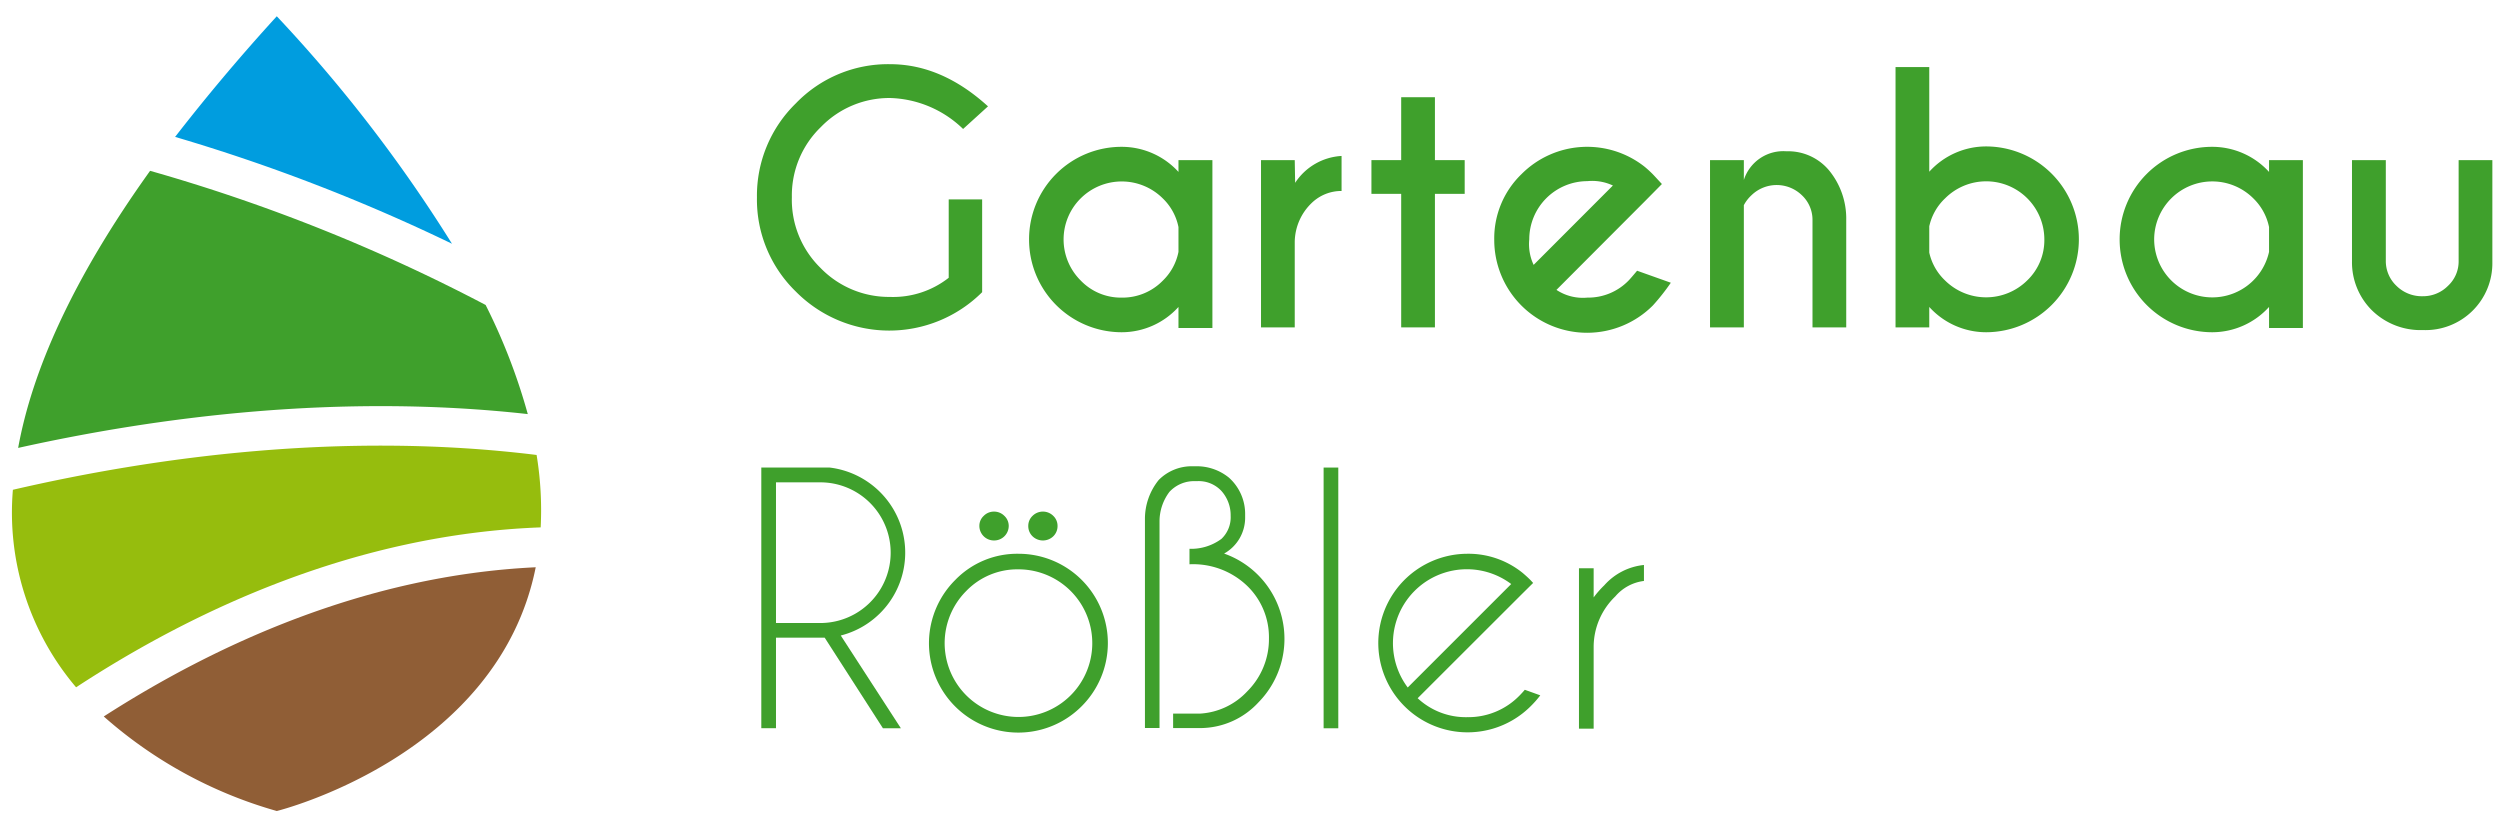 <svg xmlns="http://www.w3.org/2000/svg" viewBox="0 0 252 83"><defs><style>.cls-1{fill:#009ddf;}.cls-2{fill:#3fa02c;}.cls-3{fill:#905e36;}.cls-4{fill:#96bd0d;}</style></defs><title>Gartenbau Rößler</title><path class="cls-1" d="M45.56,24.57A146.46,146.46,0,0,0,27.9,1.64C24,5.91,20.6,10,17.65,13.8A183,183,0,0,1,45.56,24.57Z"/><path class="cls-2" d="M99,29.45a13.25,13.25,0,0,1-18.77-.05,12.93,12.93,0,0,1-3.93-9.5,13,13,0,0,1,3.93-9.49,12.9,12.9,0,0,1,9.49-3.94q5.2,0,9.87,4.25L97.08,13a11,11,0,0,0-7.33-3.12,9.6,9.6,0,0,0-7,2.92,9.58,9.58,0,0,0-2.93,7.06A9.61,9.61,0,0,0,82.7,27a9.61,9.61,0,0,0,7,2.93A9.07,9.07,0,0,0,95.63,28V20.1H99Z"/><path class="cls-2" d="M118.79,17.33V16.14h3.42V33.06h-3.42V30.94a7.72,7.72,0,0,1-5.72,2.55,9.34,9.34,0,0,1-9.34-9.35,9.32,9.32,0,0,1,9.34-9.34A7.74,7.74,0,0,1,118.79,17.33Zm0,8.06v-2.5A5.51,5.51,0,0,0,117.21,20a5.87,5.87,0,0,0-8.28,0,5.83,5.83,0,0,0,0,8.27A5.61,5.61,0,0,0,113.07,30a5.67,5.67,0,0,0,4.14-1.71A5.51,5.51,0,0,0,118.79,25.39Z"/><path class="cls-2" d="M130.55,18.43a6,6,0,0,1,4.68-2.71v3.53a4.3,4.3,0,0,0-3,1.2,5.53,5.53,0,0,0-1.72,3.9V33h-3.4V16.14h3.4Z"/><path class="cls-2" d="M141.24,16.14V9.8h3.4v6.34h3v3.4h-3V33h-3.4V19.54h-3v-3.4Z"/><path class="cls-2" d="M156.89,29.22A4.82,4.82,0,0,0,160,30a5.68,5.68,0,0,0,4.15-1.71c.15-.15.44-.49.87-1l3.4,1.21a21.79,21.79,0,0,1-1.8,2.28,9.36,9.36,0,0,1-16-6.62,9,9,0,0,1,2.75-6.61,9.34,9.34,0,0,1,12.41-.74c.28.23.54.47.81.74.11.11.42.45.93,1l-1.71,1.73Zm5.69-10.52a4.91,4.91,0,0,0-2.58-.44,5.87,5.87,0,0,0-5.85,5.86,4.91,4.91,0,0,0,.44,2.58Z"/><path class="cls-2" d="M175.78,20.68V33h-3.41V16.14h3.41v2a4.17,4.17,0,0,1,4.29-2.89,5.37,5.37,0,0,1,4.36,2,7.64,7.64,0,0,1,1.67,4.89V33h-3.4V22.19a3.4,3.4,0,0,0-1.07-2.51,3.65,3.65,0,0,0-5.08,0A3.74,3.74,0,0,0,175.78,20.68Z"/><path class="cls-2" d="M194.47,30.94V33h-3.4V6.76h3.4V17.31a7.73,7.73,0,0,1,5.73-2.55,9.37,9.37,0,0,1,9.35,9.36,9.37,9.37,0,0,1-9.35,9.37A7.73,7.73,0,0,1,194.47,30.94Zm0-8.13v2.65a5.52,5.52,0,0,0,1.58,2.8,5.89,5.89,0,0,0,8.3,0,5.62,5.62,0,0,0,1.72-4.14,5.86,5.86,0,0,0-10-4.13A5.5,5.5,0,0,0,194.47,22.81Z"/><path class="cls-2" d="M228.72,17.33V16.14h3.41V33.06h-3.41V30.94A7.74,7.74,0,0,1,223,33.49a9.34,9.34,0,0,1-9.34-9.35A9.32,9.32,0,0,1,223,14.8,7.75,7.75,0,0,1,228.72,17.33Zm0,8.06v-2.5A5.59,5.59,0,0,0,227.14,20a5.86,5.86,0,0,0-10,4.14,5.86,5.86,0,0,0,11.58,1.25Z"/><path class="cls-2" d="M244.24,33.27a7,7,0,0,1-5.16-2,6.82,6.82,0,0,1-2-4.9V16.14h3.41V26.29a3.43,3.43,0,0,0,1.07,2.52,3.64,3.64,0,0,0,2.66,1.05,3.53,3.53,0,0,0,2.54-1.05,3.35,3.35,0,0,0,1.07-2.52V16.14h3.4V26.42a6.74,6.74,0,0,1-7,6.85Z"/><path class="cls-2" d="M83.13,64.28H78.22v9.12H76.74V47.13h6.9a8.66,8.66,0,0,1,5.11,2.51,8.62,8.62,0,0,1-4,14.42l6.06,9.35H89ZM78.22,48.62V62.8h4.47a7.09,7.09,0,0,0,0-14.18Z"/><path class="cls-2" d="M102.66,55.82A9,9,0,0,1,109,71.22,9,9,0,1,1,96.29,58.46,8.69,8.69,0,0,1,102.66,55.82Zm-5.27,3.76a7.44,7.44,0,1,0,5.27-2.19A7.16,7.16,0,0,0,97.39,59.58ZM101.24,52a1.39,1.39,0,0,1,.44,1,1.47,1.47,0,0,1-1.48,1.48A1.47,1.47,0,0,1,98.72,53a1.36,1.36,0,0,1,.44-1,1.43,1.43,0,0,1,1-.43A1.46,1.46,0,0,1,101.24,52Zm4.93,0a1.38,1.38,0,0,1,.43,1,1.43,1.43,0,0,1-.43,1.06,1.51,1.51,0,0,1-2.09,0,1.43,1.43,0,0,1-.43-1.06,1.38,1.38,0,0,1,.43-1,1.48,1.48,0,0,1,2.09,0Z"/><path class="cls-2" d="M120.24,47h.26a5.13,5.13,0,0,1,3.38,1.15,4.9,4.9,0,0,1,1.63,3.73v.27a4.14,4.14,0,0,1-2.12,3.65,9.12,9.12,0,0,1,3.46,15A8,8,0,0,1,121,73.39v0h-2.75V71.93H121v0a7.06,7.06,0,0,0,4.73-2.25,7.43,7.43,0,0,0,2.18-5.34,7.19,7.19,0,0,0-2.18-5.27,7.87,7.87,0,0,0-5.83-2.19V55.32a5.14,5.14,0,0,0,3.22-1,3,3,0,0,0,.93-2.33,3.67,3.67,0,0,0-.92-2.49,3.13,3.13,0,0,0-2.48-1h-.18a3.38,3.38,0,0,0-2.59,1.08,4.94,4.94,0,0,0-1,3v20.8h-1.47v-21a6.24,6.24,0,0,1,1.39-4A4.68,4.68,0,0,1,120.24,47Z"/><path class="cls-2" d="M134.9,47.13V73.41h-1.48V47.13Z"/><path class="cls-2" d="M142.9,70.38a7.1,7.1,0,0,0,5,1.91,7.19,7.19,0,0,0,5.27-2.18c.19-.19.36-.38.53-.58l1.56.56a10.19,10.19,0,0,1-1,1.13,9,9,0,1,1-6.39-15.4,8.69,8.69,0,0,1,5.6,1.92c.26.22.53.46.79.72l.28.3-1.12,1.11Zm9.43-11.51A7.45,7.45,0,0,0,141.9,69.3Z"/><path class="cls-2" d="M159.16,57.28h1.48v2.94A9.61,9.61,0,0,1,161.71,59a6.17,6.17,0,0,1,4-2.05v1.61a4.52,4.52,0,0,0-2.89,1.56,7.08,7.08,0,0,0-2.18,5v8.33h-1.48Z"/><path class="cls-2" d="M53.2,41.74a59.66,59.66,0,0,0-4.25-11A176.14,176.14,0,0,0,15.13,17.22c-7.88,11-11.9,20.22-13.3,27.93C16,42,34.27,39.63,53.2,41.74Z"/><path class="cls-3" d="M10.46,72.22A44.64,44.64,0,0,0,27.9,81.75S50.19,76.26,54,57.18C36.8,58,21.69,65,10.46,72.22Z"/><path class="cls-4" d="M54.5,53.16a34.31,34.31,0,0,0-.41-7.3c-19.53-2.41-38.49.2-52.79,3.51A27.21,27.21,0,0,0,7.67,69.28C19.59,61.48,35.86,53.85,54.5,53.16Z"/></svg>